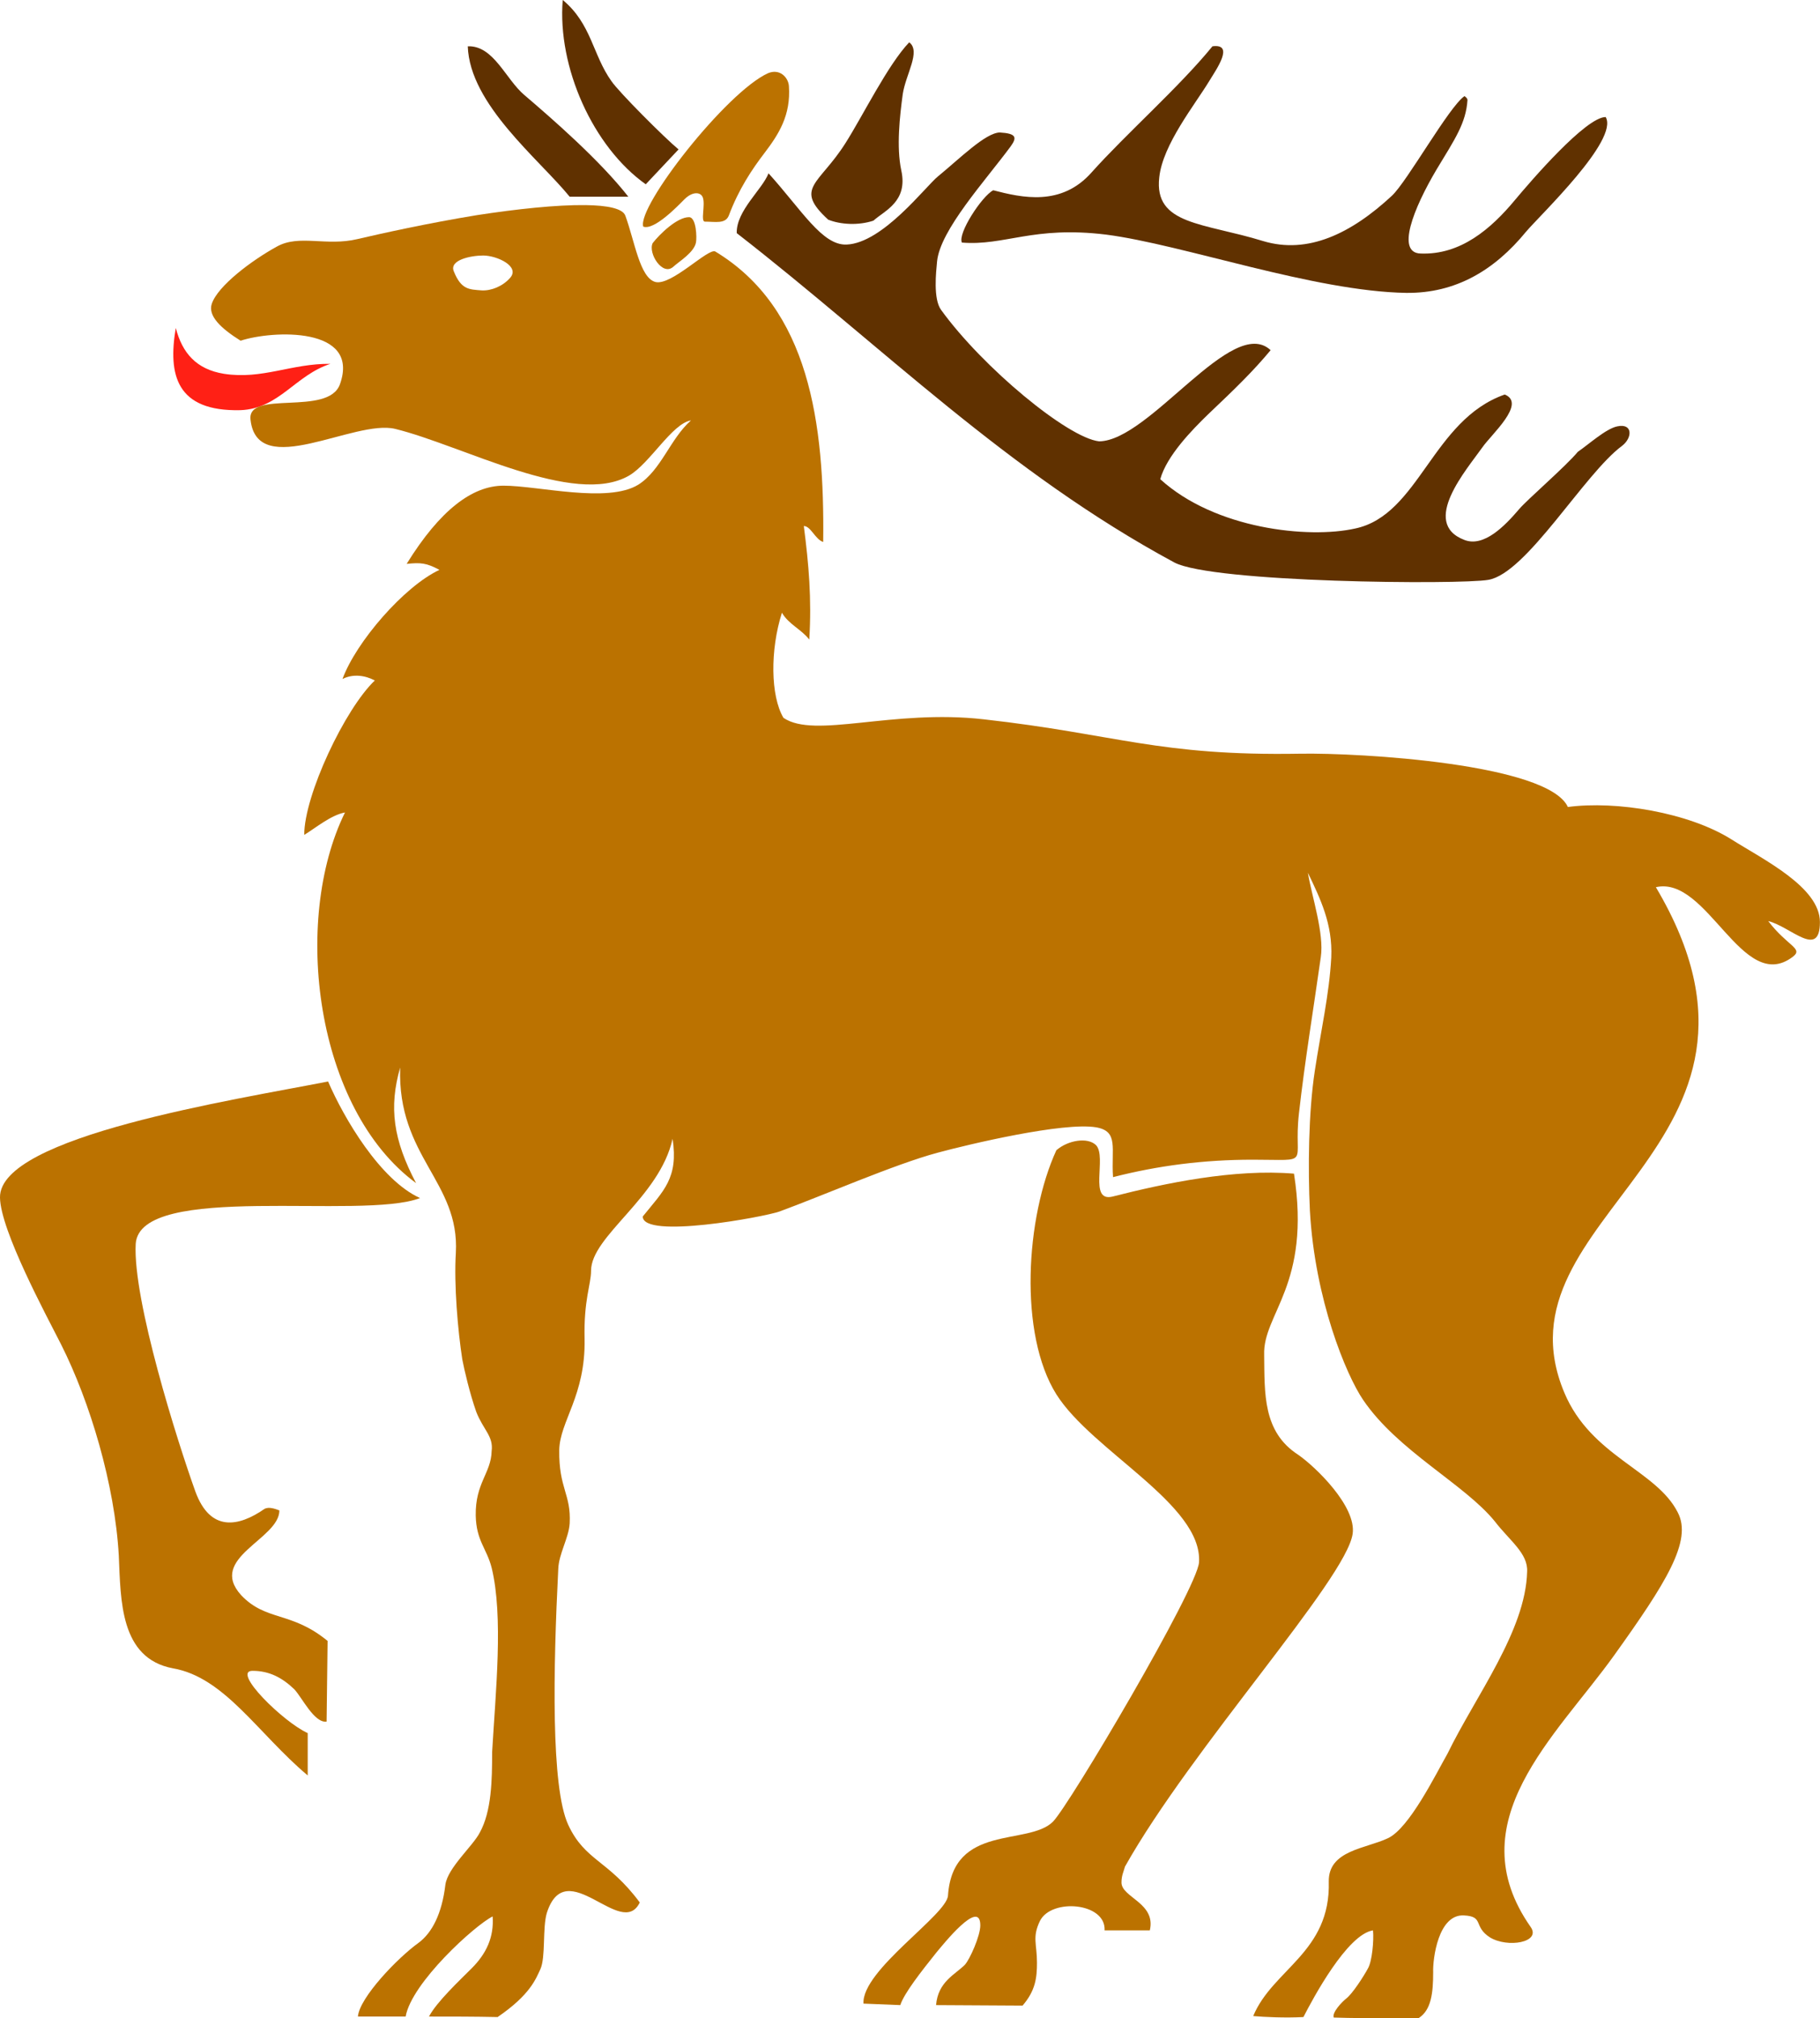<?xml version="1.0" encoding="UTF-8" standalone="no"?>
<!-- Created with Sodipodi ("http://www.sodipodi.com/") -->

<svg
   xmlns:dc="http://purl.org/dc/elements/1.1/"
   xmlns:cc="http://creativecommons.org/ns#"
   xmlns:rdf="http://www.w3.org/1999/02/22-rdf-syntax-ns#"
   xmlns:svg="http://www.w3.org/2000/svg"
   xmlns="http://www.w3.org/2000/svg"
   xmlns:sodipodi="http://sodipodi.sourceforge.net/DTD/sodipodi-0.dtd"
   xmlns:inkscape="http://www.inkscape.org/namespaces/inkscape"
   xml:space="preserve"
   width="577.307pt"
   height="640pt"
   style="fill-rule:evenodd;image-rendering:optimizeQuality;shape-rendering:geometricPrecision;text-rendering:geometricPrecision"
   viewBox="0 0 12865.704 15589.333"
   id="svg2"
   sodipodi:version="0.34"
   inkscape:version="0.91 r13725"
   sodipodi:docname="Stag3.svg"
   version="1.1"><sodipodi:namedview
     inkscape:window-height="837"
     inkscape:window-width="1600"
     inkscape:pageshadow="2"
     inkscape:pageopacity="0.0"
     borderopacity="1.0"
     bordercolor="#666666"
     pagecolor="#ffffff"
     id="base"
     inkscape:zoom="0.8375"
     inkscape:cx="349.8455"
     inkscape:cy="400.00001"
     inkscape:window-x="-8"
     inkscape:window-y="-8"
     inkscape:current-layer="svg2"
     showgrid="false"
     fit-margin-top="0"
     fit-margin-left="0"
     fit-margin-right="0"
     fit-margin-bottom="0"
     inkscape:window-maximized="1" /><defs
     id="defs4"><style
       type="text/css"
       id="style6">
   
    .str1 {stroke:#969594;stroke-width:14}
    .str2 {stroke:#d21034;stroke-width:14}
    .str0 {stroke:#969594;stroke-width:56}
    .fil7 {fill:none}
    .fil0 {fill:#0052a5}
    .fil2 {fill:#D5D5D5}
    .fil9 {fill:#E5E5E5}
    .fil5 {fill:#d21034}
    .fil8 {fill:#d21034}
    .fil6 {fill:#d21034}
    .fil1 {fill:#ffce00}
    .fil4 {fill:#969594}
    .fil3 {fill:#FFFFFF}
   
  </style></defs><g
     id="g4435"
     transform="matrix(2.191,0,0,2.191,-2483.259,-7541.353)"><path
       inkscape:connector-curvature="0"
       style="fill:#bb7200;fill-opacity:1"
       id="path19"
       d="m 3162.087,4298.863 c 24.543,-31.611 85.9,-91.32 127.974,-91.32 26.296,0 28.049,73.759 24.543,89.564 -7.012,35.123 -59.604,66.734 -78.888,84.296 -38.567,36.879 -91.159,-47.416 -73.629,-82.54 z"
       class="fil1" /><path
       inkscape:connector-curvature="0"
       style="fill:#bb7200;fill-opacity:1"
       id="path21"
       d="m 3128.778,4240.909 c -22.79,-70.246 292.761,-474.164 440.019,-540.898 42.074,-17.562 71.876,15.806 73.629,45.66 7.012,101.857 -35.061,168.592 -85.9,235.326 -45.58,59.709 -91.159,128.2 -126.221,221.276 -12.271,29.855 -47.333,21.074 -84.147,21.074 -15.777,0 1.753,-57.953 -7.012,-84.296 -7.012,-21.074 -36.814,-22.83 -64.863,5.269 -24.543,24.586 -106.937,110.638 -145.504,96.589 z"
       class="fil1" /><path
       inkscape:connector-curvature="0"
       style="fill:#bb7200;fill-opacity:1"
       id="path23"
       d="m 4035.112,10510.408 -129.727,-5.269 c -7.012,-117.662 294.514,-312.596 298.021,-381.087 17.531,-254.643 282.243,-173.86 369.896,-259.912 57.851,-57.953 510.141,-823.64 515.4,-914.96 12.271,-203.715 -376.908,-391.624 -503.129,-591.827 -133.233,-212.496 -108.69,-623.438 0,-860.519 40.32,-35.123 110.443,-47.416 140.245,-17.562 38.567,42.148 -28.049,201.959 57.851,180.885 185.825,-47.416 429.5,-98.345 639.868,-80.783 61.357,393.38 -110.443,493.481 -105.184,639.243 1.753,135.224 -5.259,270.449 119.208,351.232 61.357,42.148 206.861,182.641 192.837,279.23 -22.79,159.811 -567.992,755.15 -802.902,1173.116 -5.259,19.318 -12.271,31.611 -12.271,56.197 0,52.685 122.714,72.003 99.924,168.592 l -159.529,0 c 5.259,-98.346 -187.578,-114.151 -227.898,-33.368 -28.049,57.954 -10.518,80.784 -10.518,147.518 0,52.685 -5.259,98.345 -50.839,151.03 l -305.033,-1.756 c 7.012,-82.54 66.616,-107.126 101.677,-142.249 17.531,-19.318 54.345,-101.858 54.345,-138.737 0,-98.345 -133.233,70.246 -154.269,94.833 -56.098,70.246 -113.949,144.005 -127.974,186.153 z"
       class="fil1" /><g
       id="g4428"><path
         class="fil1"
         d="m 4252.491,4297.107 c -15.778,-31.611 70.123,-163.323 110.443,-184.397 101.678,26.342 240.169,57.953 347.106,-63.222 122.714,-136.981 308.539,-300.304 425.994,-444.309 78.888,-10.537 14.024,80.783 -10.518,121.175 -50.839,84.296 -164.788,224.789 -177.059,340.695 -19.284,168.591 156.023,159.811 366.39,224.789 157.776,47.416 310.292,-26.342 454.043,-159.811 54.345,-50.929 201.602,-314.353 255.947,-351.232 7.012,5.269 10.518,8.781 10.518,14.049 -5.259,80.783 -43.827,136.981 -108.69,244.107 -82.394,138.737 -143.751,295.035 -56.098,296.791 140.245,5.269 247.182,-86.052 333.082,-189.666 54.345,-64.978 248.935,-291.523 319.057,-291.523 47.333,80.783 -229.651,344.208 -280.49,403.917 -112.196,136.981 -248.935,217.764 -422.488,216.008 -326.07,-5.269 -787.125,-170.348 -1058.849,-205.471 -257.7,-31.611 -357.625,40.392 -508.388,28.099 z"
         id="path13"
         style="fill:#603100;fill-opacity:1"
         inkscape:connector-curvature="0" /><path
         class="fil1"
         d="m 5001.049,5424.563 c 134.986,72.003 1008.011,79.027 1107.935,61.466 134.986,-22.83 338.341,-374.062 471.574,-472.408 36.814,-28.099 38.567,-80.783 -17.531,-68.49 -40.32,8.781 -99.924,63.222 -138.492,89.564 -42.074,50.929 -180.565,170.348 -206.861,201.959 -50.839,59.709 -124.467,135.225 -192.837,108.882 -157.776,-59.709 8.765,-249.375 63.11,-326.646 31.555,-45.66 156.023,-154.542 78.888,-186.153 -255.947,89.564 -301.527,424.991 -527.672,472.408 -164.788,36.879 -494.363,1.756 -687.2,-173.86 22.79,-82.54 112.196,-173.86 168.294,-228.301 98.171,-93.077 159.529,-152.786 220.886,-226.545 -134.986,-126.444 -425.994,319.622 -604.806,321.378 -110.443,-12.293 -410.216,-259.912 -557.474,-463.627 -28.049,-38.636 -17.531,-133.468 -14.024,-170.348 10.518,-110.638 170.047,-284.498 259.453,-405.673 22.79,-31.611 21.037,-45.66 -38.567,-49.172 -50.839,1.756 -140.245,91.32 -217.38,154.542 -43.827,35.123 -194.59,235.326 -322.563,240.594 -85.9,3.512 -157.776,-121.175 -275.231,-251.131 -22.79,57.953 -113.949,131.712 -112.196,210.739 517.153,402.161 953.666,842.958 1542.695,1160.823 z"
         id="path15"
         style="fill:#603100;fill-opacity:1"
         inkscape:connector-curvature="0" /><path
         class="fil1"
         d="m 4066.667,3591.13 c -75.382,79.027 -163.035,258.156 -224.392,354.745 -92.912,147.518 -184.071,158.055 -61.357,270.449 43.827,17.562 106.937,21.074 159.529,3.512 38.567,-35.123 122.714,-66.734 98.171,-177.372 -17.531,-82.54 -5.259,-191.422 5.259,-268.693 10.518,-70.246 64.863,-151.03 22.79,-182.641 z"
         id="path17"
         style="fill:#603100;fill-opacity:1"
         inkscape:connector-curvature="0" /><path
         class="fil1"
         d="m 3253.246,3968.704 -115.702,122.931 c -185.825,-131.712 -312.045,-412.698 -292.761,-649.78 101.678,84.296 105.184,193.178 171.8,286.254 26.296,38.636 187.578,200.202 236.663,240.594 z"
         id="path25"
         style="fill:#603100;fill-opacity:1"
         inkscape:connector-curvature="0" /><path
         class="fil1"
         d="m 3076.187,4135.54 -206.861,0 c -108.69,-133.468 -352.365,-324.89 -359.378,-530.361 91.159,-3.512 133.233,115.907 199.849,172.104 94.665,80.783 264.712,228.301 366.39,358.257 z"
         id="path27"
         style="fill:#603100;fill-opacity:1"
         inkscape:connector-curvature="0" /></g><path
       inkscape:connector-curvature="0"
       style="fill:#ff2015;fill-opacity:1"
       id="path29"
       d="m 1480.236,4598.153 c 22.79,87.808 71.876,145.761 170.047,161.567 134.986,21.074 238.416,-36.879 375.155,-35.123 -124.467,40.392 -180.565,158.055 -317.304,163.323 -226.145,5.269 -255.947,-124.688 -227.898,-289.767 z"
       class="fil1" /><path
       id="path31"
       d="m 2924.723,4165.008 c -100.624,-1.292 -242.213,13.777 -383.225,35.51 -171.8,28.099 -338.32,64.985 -420.714,84.303 -110.443,26.342 -205.115,-17.567 -284.003,26.337 -89.406,49.172 -208.617,138.724 -229.654,201.946 -14.024,42.148 31.536,86.07 101.658,129.975 112.196,-36.879 422.483,-50.942 350.608,152.773 -40.321,115.907 -329.541,17.553 -315.517,126.435 24.543,214.252 366.366,-3.495 510.117,31.628 236.663,57.953 631.122,275.704 823.959,165.066 73.629,-42.148 152.494,-184.368 219.111,-194.905 -73.629,64.978 -105.167,175.604 -185.809,226.532 -108.69,66.734 -352.387,3.502 -475.102,3.502 -110.443,0 -224.361,86.04 -341.816,275.706 49.086,-5.269 70.123,-3.501 115.702,21.085 -124.467,57.953 -294.521,254.639 -341.854,384.595 38.567,-19.318 80.643,-12.271 113.951,5.29 -105.184,100.101 -248.95,403.916 -248.95,544.409 40.32,-24.586 94.666,-70.269 143.752,-79.05 -187.578,381.087 -105.171,1044.928 250.7,1306.596 -80.641,-152.786 -96.421,-266.938 -56.1,-407.431 -10.518,314.353 210.375,402.167 196.351,653.298 -7.012,112.394 6.982,273.946 22.76,375.803 7.012,36.879 26.307,119.422 49.097,184.4 24.543,63.222 61.362,86.043 54.349,138.728 -1.754,77.271 -57.853,112.42 -56.1,226.571 1.754,89.564 38.569,115.91 56.1,184.4 42.074,172.104 14.022,437.263 1.75,649.759 0,98.345 -1.771,208.983 -43.845,284.498 -24.543,47.416 -112.189,122.939 -120.954,182.649 -12.271,103.613 -47.322,170.362 -94.655,205.486 -73.629,52.684 -208.599,193.176 -213.859,259.911 l 168.263,0 c 21.037,-119.419 243.691,-321.395 306.801,-353.006 5.259,73.759 -22.769,131.721 -73.608,182.65 -42.073,42.148 -124.497,119.427 -150.793,170.356 80.641,0 161.306,0 241.947,1.75 115.702,-79.028 134.978,-135.239 150.755,-168.606 19.284,-42.148 7.02,-145.759 22.798,-198.444 68.369,-212.496 262.947,96.589 327.81,-36.88 -112.196,-151.029 -192.847,-145.755 -252.451,-273.955 -61.357,-133.468 -52.584,-551.439 -35.053,-900.916 1.754,-54.441 36.799,-108.879 40.305,-161.564 5.259,-103.614 -38.557,-122.936 -36.804,-258.16 1.754,-101.857 92.909,-191.434 89.403,-391.636 -3.506,-136.981 22.798,-193.16 22.798,-240.577 0,-122.931 241.925,-258.169 287.505,-465.396 21.037,138.737 -31.569,182.673 -105.198,273.993 0,80.784 427.76,1.734 482.105,-17.584 149.01,-54.441 406.7,-166.844 557.463,-207.236 110.443,-29.855 443.55,-108.873 559.252,-89.555 80.641,14.049 52.59,73.751 59.602,175.608 157.775,-40.392 319.056,-61.467 492.609,-61.467 213.874,0 141.974,22.838 163.011,-163.315 21.037,-186.153 50.852,-365.259 77.147,-551.412 12.271,-82.54 -31.571,-212.495 -45.596,-296.791 43.827,91.32 87.659,180.879 82.4,298.542 -7.012,129.956 -36.815,259.903 -57.851,398.639 -22.79,149.274 -24.52,345.967 -17.507,493.485 17.531,314.353 127.955,579.534 187.559,667.342 122.714,180.885 357.622,296.766 464.559,428.478 52.592,68.49 117.457,112.419 113.951,177.397 -5.259,208.983 -182.33,439.046 -280.501,641.005 -42.074,73.759 -134.975,263.419 -210.357,298.542 -77.135,36.879 -210.359,42.134 -208.606,152.772 7.012,249.375 -198.088,309.109 -266.457,474.188 38.567,3.513 113.944,7.014 177.055,3.502 33.308,-64.978 154.251,-291.534 245.41,-305.583 3.506,36.879 -3.483,108.89 -17.508,133.476 -14.025,26.342 -54.358,89.577 -77.147,107.138 -14.024,10.537 -50.819,49.158 -43.807,66.72 43.826,1.755 178.798,3.506 299.76,1.749 43.827,-28.099 50.848,-87.805 50.848,-161.564 -1.754,-45.66 17.502,-205.464 108.661,-200.195 71.875,3.512 31.587,38.626 91.191,77.262 63.11,38.635 182.32,17.561 143.752,-36.88 -259.453,-370.55 89.399,-670.838 294.507,-957.092 182.318,-254.643 276.993,-403.926 224.401,-504.027 -75.382,-149.274 -305.04,-196.687 -399.705,-421.475 -264.712,-628.706 867.76,-864.024 322.558,-1782.497 182.318,-42.148 305.046,379.335 482.105,245.867 40.32,-29.855 -17.532,-36.909 -85.901,-126.473 78.888,19.318 182.307,135.251 182.307,3.54 0,-122.931 -198.104,-219.536 -312.053,-291.539 -150.763,-94.833 -406.713,-136.972 -576.76,-114.141 -70.123,-152.786 -734.51,-191.414 -943.124,-187.902 -501.376,8.781 -646.895,-68.498 -1116.716,-121.183 -322.563,-36.88 -596.025,70.225 -706.468,-5.29 -45.58,-77.271 -47.364,-238.839 -5.29,-370.551 22.79,40.392 70.148,59.722 96.444,94.845 8.765,-144.005 -1.766,-265.166 -19.296,-400.39 24.543,0 40.306,47.396 68.356,56.176 5.259,-419.723 -49.08,-823.647 -380.409,-1023.849 -24.543,-14.049 -156.01,122.944 -212.108,107.139 -54.345,-15.806 -71.889,-142.253 -105.198,-233.574 -9.204,-25.355 -62.672,-36.255 -140.936,-37.261 z m -360.427,177.74 c 49.086,0 131.469,38.659 94.655,79.05 -26.296,29.855 -66.599,45.639 -99.907,43.883 -43.827,-3.513 -71.899,-1.74 -98.195,-66.719 -17.531,-40.392 59.62,-56.215 103.447,-56.215 z"
       style="fill:#bb7200;fill-opacity:1"
       inkscape:connector-curvature="0" /><path
       inkscape:connector-curvature="0"
       style="fill:#bb7200;fill-opacity:1"
       id="path35"
       d="m 2341.654,7665.425 c -140.245,-63.222 -268.219,-280.986 -324.317,-410.942 -331.329,64.978 -1160.527,193.178 -1157.021,409.186 1.753,115.907 163.035,414.454 215.627,518.068 101.678,201.959 189.331,493.481 203.355,744.613 7.012,156.298 3.506,361.769 191.084,396.893 182.318,31.611 299.774,230.057 475.08,377.575 l 0,-149.274 c -85.9,-38.636 -269.972,-219.52 -194.59,-219.52 59.604,0 105.184,24.586 147.257,64.978 28.049,29.855 70.123,119.419 113.949,114.15 l 3.506,-284.498 c -127.974,-105.37 -217.38,-68.49 -305.033,-161.567 -119.208,-131.712 134.986,-196.69 134.986,-298.548 -14.024,-5.269 -36.814,-14.049 -52.592,-5.269 -91.159,63.222 -191.084,82.54 -243.676,-61.466 -63.11,-175.616 -220.886,-674.366 -210.368,-872.813 14.024,-219.52 797.643,-82.54 1002.751,-161.567 z"
       class="fil1" /></g></svg>